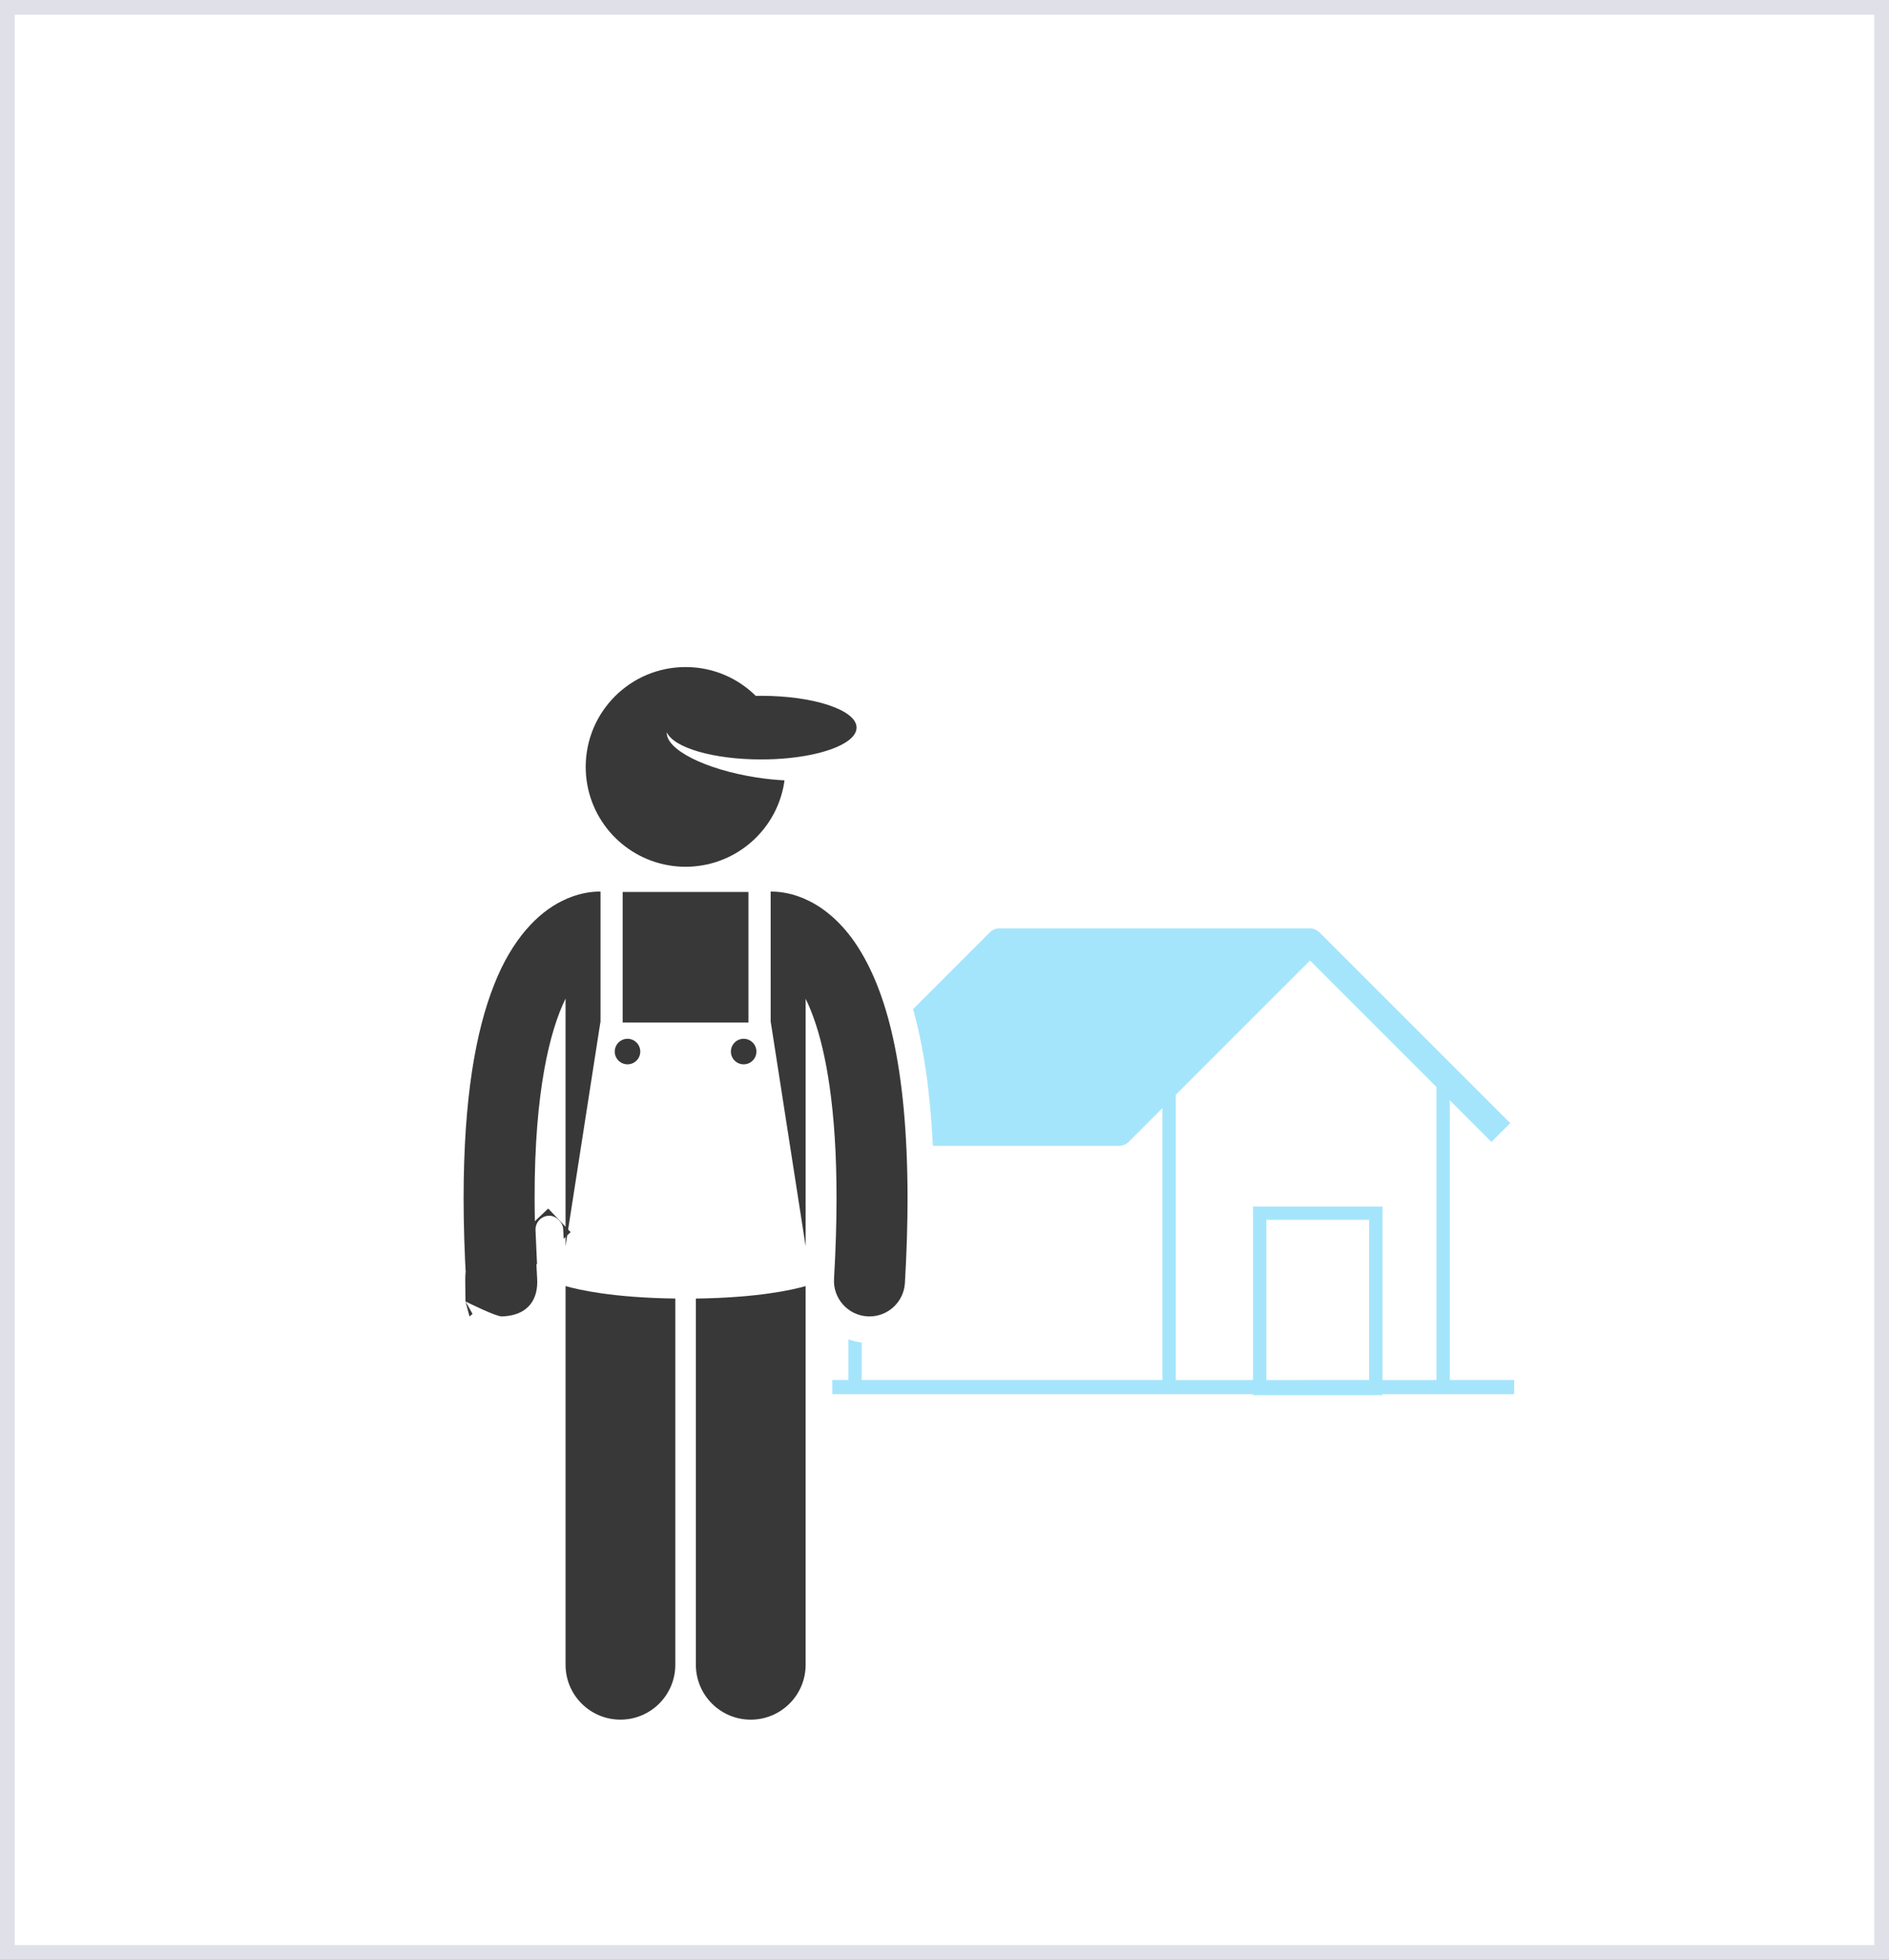 <?xml version="1.0" encoding="UTF-8"?> <svg xmlns="http://www.w3.org/2000/svg" width="640" height="664" viewBox="0 0 640 664" fill="none"><rect x="0" y="0" width="640" height="664" fill="#808080" stroke="none"/> <rect x="2.5" y="2.5" width="635" height="659" fill="white" stroke="#E0E1E8" stroke-width="5"></rect> <path d="M316.07 388.229H379.167C380.374 388.229 381.506 387.759 382.359 386.909L393.83 375.438V467.564H291.947V454.859C290.38 454.668 288.87 454.302 287.435 453.785V467.564H281.974V472.373H424.526V472.689H468.388V472.373H513V467.564H491.196V372.801L505.299 386.904L511.68 380.523L447.015 315.858L447.005 315.868C446.174 315.04 445.042 314.54 443.823 314.54H338.559C337.37 314.54 336.21 315.022 335.37 315.863L309.353 341.879C312.975 354.786 315.189 370.186 316.062 388.224L316.07 388.229ZM429.04 467.568V413.294L463.88 413.291L463.882 467.565L429.04 467.568ZM486.685 467.568H468.39L468.392 408.784H424.53V467.568H398.342V370.92L443.829 325.433L486.684 368.291L486.685 467.568Z" fill="#A5E5FB"></path> <path d="M235.764 439.961V564.043C235.764 574.315 244.09 582.633 254.354 582.633C264.621 582.633 272.949 574.312 272.949 564.043V435.738C268.586 436.995 256.849 439.689 235.763 439.962L235.764 439.961Z" fill="#383838"></path> <path d="M261.104 346.44H261.166L272.955 422.256V338.396C273.846 340.225 274.744 342.322 275.63 344.767C279.871 356.516 283.436 375.791 283.421 405.879C283.421 414.171 283.152 423.281 282.57 433.284C282.184 439.916 287.249 445.605 293.879 445.993C294.118 446.005 294.354 446.013 294.591 446.013C300.914 446.013 306.218 441.075 306.589 434.684C307.198 424.256 307.482 414.683 307.482 405.88C307.42 360.492 300.173 335.375 290.284 320.269C285.346 312.773 279.568 307.962 274.226 305.298C268.89 302.608 264.209 302.076 261.542 302.084C261.385 302.084 261.246 302.089 261.101 302.091L261.104 346.44Z" fill="#383838"></path> <path d="M191.611 435.738V564.037C191.611 574.308 199.938 582.627 210.202 582.627C220.468 582.627 228.797 574.306 228.797 564.037V439.954C207.719 439.683 195.977 436.994 191.611 435.735L191.611 435.738Z" fill="#383838"></path> <path d="M210.971 302.205H253.58V346.443H210.971V302.205Z" fill="#383838"></path> <path d="M216.926 356.279C216.926 358.667 214.991 360.602 212.602 360.602C210.214 360.602 208.279 358.667 208.279 356.279C208.279 353.891 210.214 351.955 212.602 351.955C214.991 351.955 216.926 353.891 216.926 356.279Z" fill="#383838"></path> <path d="M256.277 356.279C256.277 358.667 254.341 360.602 251.953 360.602C249.565 360.602 247.63 358.667 247.63 356.279C247.63 353.891 249.565 351.955 251.953 351.955C254.341 351.955 256.277 353.891 256.277 356.279Z" fill="#383838"></path> <path d="M159.071 446.031L157.714 440.94C159.343 441.761 168.039 446.009 169.97 446.009C170.203 446.009 170.445 446.004 170.683 445.989C179.262 445.453 182.378 439.907 181.99 433.277C181.893 431.633 181.818 430.05 181.739 428.456L191.61 419.097V422.217L192.177 418.557L193.331 417.465L192.486 416.575L203.391 346.439H203.454V302.084C203.312 302.082 203.17 302.077 203.016 302.077C200.344 302.072 195.66 302.604 190.326 305.296C182.236 309.303 173.517 318.077 167.414 333.623C161.24 349.233 157.093 371.798 157.073 405.873C157.073 414.676 157.354 424.254 157.969 434.682C157.989 435.023 157.407 423.071 157.714 440.94L160.103 445.173L159.071 446.031ZM181.134 405.875C181.084 369.455 186.391 349.002 191.607 338.325V415.651L185.741 409.464L181.219 413.75C181.169 411.056 181.134 408.412 181.134 405.875Z" fill="#383838"></path> <path d="M237.993 293.18C252.481 290.715 263.823 279.045 265.795 264.393C262.743 264.236 259.526 263.908 256.215 263.395C238.891 260.701 225.537 253.912 225.92 248.101C228.212 253.305 241.622 257.303 257.872 257.303C270.134 257.303 280.801 255.027 286.284 251.673C288.784 250.143 290.207 248.389 290.207 246.524C290.207 240.571 275.731 235.747 257.872 235.747C257.263 235.747 256.666 235.767 256.064 235.777C249.954 229.734 241.551 226 232.276 226C213.591 226 198.441 241.15 198.441 259.835C198.441 276.574 210.599 290.463 226.559 293.179C228.418 293.495 230.326 293.67 232.276 293.67C234.224 293.67 236.132 293.495 237.993 293.179L237.993 293.18Z" fill="#383838"></path> <ellipse cx="146.241" cy="446.139" rx="16.811" ry="10.207" transform="rotate(43.211 146.241 446.139)" fill="white"></ellipse> <rect x="181.225" y="412.112" width="9.386" height="25.216" rx="4.693" transform="rotate(-2.56 181.225 412.112)" fill="white"></rect> </svg> 